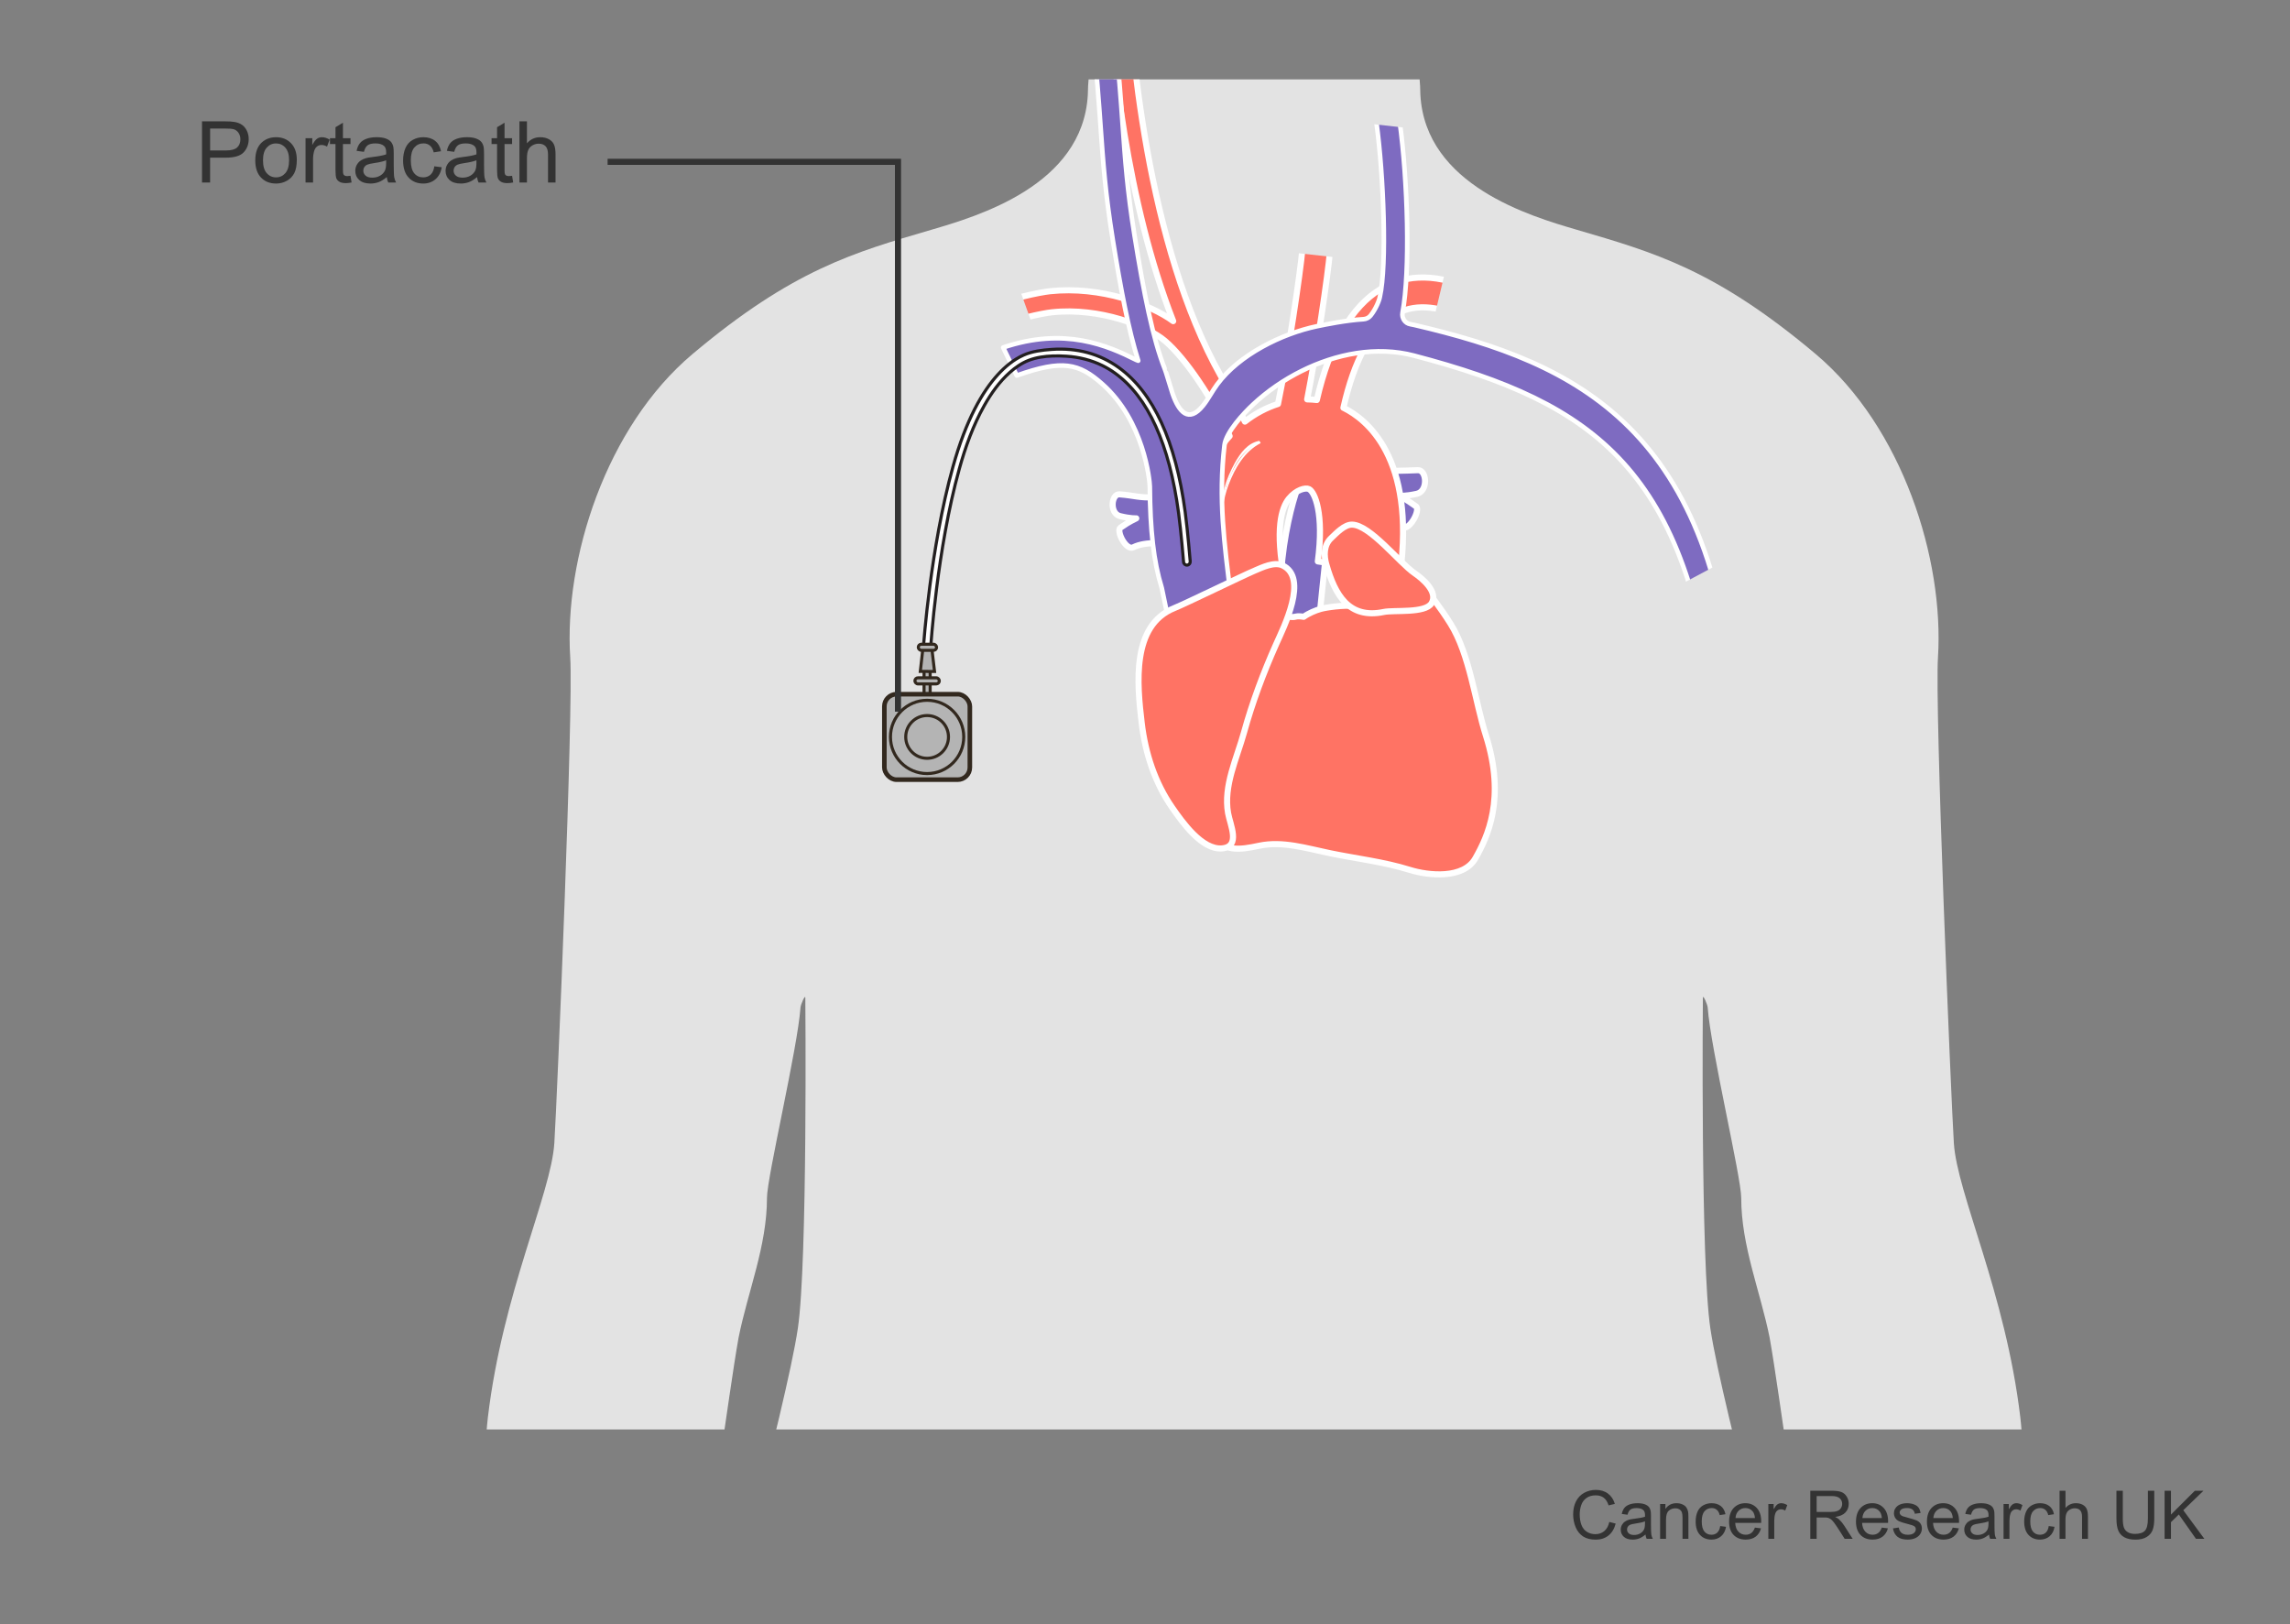 <?xml version="1.0" encoding="UTF-8"?>
<svg id="Layer_1" data-name="Layer 1" xmlns="http://www.w3.org/2000/svg" width="375" height="266" xmlns:xlink="http://www.w3.org/1999/xlink" viewBox="0 0 375 266">
  <rect x="0" y="0" width="375" height="266" fill="#808080" stroke="none"/>
  <defs>
    <style>
      .cls-1, .cls-2, .cls-3, .cls-4, .cls-5, .cls-6 {
        stroke-linecap: round;
        stroke-linejoin: round;
      }

      .cls-1, .cls-2, .cls-7, .cls-8, .cls-6 {
        stroke: #fff;
      }

      .cls-1, .cls-6 {
        fill: #7e6bc1;
      }

      .cls-2, .cls-7, .cls-8 {
        fill: #ff7364;
      }

      .cls-9 {
        clip-path: url(#clippath);
      }

      .cls-10, .cls-3, .cls-5, .cls-11 {
        fill: none;
      }

      .cls-10, .cls-12, .cls-13, .cls-14, .cls-15 {
        stroke-width: 0px;
      }

      .cls-3, .cls-4, .cls-5, .cls-16 {
        stroke: #32281e;
      }

      .cls-3, .cls-6 {
        stroke-width: .75px;
      }

      .cls-4, .cls-5, .cls-16 {
        stroke-width: .5px;
      }

      .cls-4, .cls-16, .cls-12 {
        fill: #b4b4b4;
      }

      .cls-7 {
        stroke-miterlimit: 10;
      }

      .cls-11 {
        stroke: #333;
      }

      .cls-17 {
        stroke: #231f20;
        stroke-width: .509px;
      }

      .cls-17, .cls-14 {
        fill: #fff;
      }

      .cls-13 {
        fill: #333;
      }

      .cls-15 {
        fill: #e3e3e3;
      }
    </style>
    <clipPath id="clippath">
      <rect class="cls-10" x="22.906" y="13" width="331.012" height="221.092"/>
    </clipPath>
  </defs>
  <g class="cls-9">
    <path class="cls-15" d="m336.924,316.584c-.16-.274-3.382-7.413-4.519-16.045.142-2.357-.149-56.483-1.57-68.447-2.42-20.387-10.362-36.58-10.882-44.912-.474-7.589-3.136-71.132-2.6-79.537,1.018-16.05-5.795-37.689-20.046-49.68-16.412-13.808-26.409-16.617-39.053-20.323-7.606-2.229-24.84-7.26-25.661-22.129,0-3.541-1.087-9.166-.423-13.979,3.105-5.34,8.912-20.381,9.448-21.473.488-.879,3.204-1.013,4.76-3.606,1.403-2.338,1.816-4.393,2.274-5.568,3.244-8.321,3.175-14.115,3.048-18.967-.186-7.095-4.699-5.71-6.409-5.539.39-6.418.127-13.269-1.037-19.704,0,0-6.222-33.186-38.89-32.668h0c-32.668,0-38.89,32.668-38.89,32.668-1.164,6.436-1.427,13.287-1.037,19.704-1.71-.17-6.222-1.556-6.409,5.539-.127,4.852-.196,10.646,3.048,18.967.458,1.175.871,3.23,2.274,5.568,1.556,2.593,4.272,2.727,4.76,3.606.536,1.092,6.343,16.133,9.448,21.473.664,4.814-.423,10.439-.423,13.979-.821,14.869-18.055,19.9-25.661,22.129-12.645,3.706-22.641,6.515-39.053,20.323-14.252,11.99-21.064,33.63-20.046,49.68.536,8.405-2.125,71.948-2.6,79.537-.521,8.332-8.463,24.525-10.882,44.912-1.42,11.964-1.711,66.09-1.57,68.447-1.137,8.632-4.36,15.771-4.519,16.045-3.24,5.555-9.41,19.877-6.759,29.949,2.651,10.073,8.563,23.787,22.386,28.251,13.823,4.465,13.569.738,9.22-5.492-5.536-7.932-10.135-8.322-10.86-16.333-.71-7.843,3.218-11.44,3.382-11.587.003-.003.005-.002.005.002-.033.39-1.59,18.906,3.342,19.074,4.985.17,6.493-14.752,6.799-23.726.306-8.974-3.353-22.178-4.18-27.197-.027-.166,16.025-46.028,16.444-47.358,2.802-9.465,5.574-33.111,7.359-43.109,1.532-7.622,4.652-14.994,4.652-22.885,0-3.419,5.023-24.516,5.491-31.189.034-.482.736-2.105.789-1.625,0,0,.389,43.442-1.229,54.214-2.025,13.482-13.606,53.664-15.556,71.558-2.543,23.334,1.037,70.521,3.63,89.188,4.697,33.819,9.351,62.648,12.158,76.592,1.272,5.786,5.522,35.931,5.522,35.931.763,4.213,1.088,14.554,1.855,18.765,2.55,12.89,1.061,33.819-.086,47.041-.252,2.881-.576,16.574-.385,20.723,0,0,2.245,35.847,7.739,60.219.81,3.593,6.205,55.239,6.376,61.409.229,5.963-2.662,11.687-1.739,17.646.457,3.314-1.818,10.883-1.818,10.883-.013.013-6.247,6.294-9.7,10.091,0,0-.001.001-.002.002-3.42,4.486-3.531,7.681-.996,8.872.007.003,1.459.973,2.918,0,.462,0,1.482.486,1.945.486.043.009.08.014.122.021h1.915c.587-.18.831-.508,1.367-.508.676,0,1.419.251,2.195.508h5.508c.027-.008.05-.013.077-.021.043-.013,1.84-.558,1.945-.486.299.204.638.372,1.005.508h6.234c.946-.25,1.812-.59,2.486-.994.152-.091,2.174.554,4.607.994h6.512c.022-.008.044-.013.066-.021,1.372-.473,4.377.486,6.808-2.431,1.459-1.459,1.963-5.257,1.736-7.162-.233-1.67-1.155-3.098-1.155-4.771,0-1.906-1.236-3.664-1.007-5.573,0-4.863-.375-4.848-.973-8.267-.365-2.085,1.121-1.469.486-9.239-.237-2.905-.968-6.145-1.966-9.204-.658-2.017-1.037-8.585-1.037-11.926,0,0,7.987-52.206,8.25-55.949,0,0,1.275-13.15,1.275-13.939,1.328-28.275-.211-51.676-2.507-59.306-1.905-9.542.198-22.709,1.22-30.863,1.02-7.627,1.83-18.281,2.341-26.174,0,0,2.346-13.933,3.908-23.307,1.565-9.388,1.034-13.802,2.613-23.435,2.489-15.193,2.064-11.372,2.572-26.631.257-6.579.553-19.983.553-26.56,0-4.398,3.396-36.169,4.113-41.806.132-.75.836-1.153,1.589-1.217.752.064,1.457.467,1.589,1.217.717,5.637,4.113,37.408,4.113,41.806,0,6.577.296,19.981.553,26.56.508,15.259.083,11.438,2.572,26.631,1.579,9.633,1.048,14.047,2.613,23.435,1.562,9.374,3.908,23.307,3.908,23.307.511,7.893,1.321,18.547,2.341,26.174,1.022,8.154,3.125,21.321,1.22,30.863-2.296,7.63-3.835,31.031-2.507,59.306,0,.789,1.275,13.939,1.275,13.939.263,3.743,8.25,55.949,8.25,55.949,0,3.342-.379,9.91-1.037,11.926-.998,3.059-1.729,6.299-1.966,9.204-.634,7.77.851,7.154.486,9.239-.598,3.419-.973,3.404-.973,8.267.229,1.909-1.007,3.667-1.007,5.573,0,1.673-.922,3.101-1.155,4.771-.227,1.904.277,5.703,1.736,7.162,2.431,2.918,5.436,1.959,6.808,2.431.021.008.044.014.066.021h6.512c2.433-.44,4.455-1.085,4.607-.994.674.404,1.54.744,2.486.994h6.234c.368-.135.706-.304,1.005-.508.105-.072,1.902.474,1.945.486.027.008.05.014.077.021h5.508c.777-.256,1.519-.508,2.195-.508.537,0,.781.328,1.367.508h1.915c.042-.008.079-.013.122-.021.463,0,1.483-.486,1.945-.486,1.459.973,2.911.003,2.918,0,2.535-1.191,2.424-4.386-.996-8.872,0,0-.001-.002-.002-.002-3.453-3.797-9.687-10.078-9.7-10.091,0,0-2.275-7.569-1.818-10.883.923-5.959-1.968-11.683-1.739-17.646.171-6.17,5.566-57.816,6.376-61.409,5.494-24.372,7.739-60.219,7.739-60.219.191-4.148-.133-17.841-.385-20.723-1.147-13.222-2.636-34.15-.086-47.041.767-4.211,1.092-14.552,1.855-18.765,0,0,4.25-30.145,5.522-35.931,2.807-13.944,7.461-42.773,12.158-76.592,2.593-18.667,6.173-65.854,3.63-89.188-1.95-17.894-13.531-58.076-15.556-71.558-1.618-10.772-1.229-54.214-1.229-54.214.053-.48.756,1.143.789,1.625.468,6.673,5.491,27.77,5.491,31.189,0,7.891,3.12,15.263,4.652,22.885,1.784,9.998,4.557,33.644,7.359,43.109.419,1.33,16.471,47.192,16.444,47.358-.827,5.019-4.486,18.223-4.18,27.197.306,8.974,1.814,23.896,6.799,23.726,4.933-.168,3.375-18.684,3.342-19.074,0-.004.002-.004.005-.002.165.147,4.092,3.744,3.382,11.587-.725,8.011-5.324,8.401-10.86,16.333-4.349,6.23-4.603,9.957,9.22,5.492,13.823-4.465,19.735-18.179,22.386-28.251,2.651-10.073-3.519-24.395-6.759-29.949Z"/>
    <path class="cls-10" d="m212.965,143.13c-1.419-3.394,1.803-6.74,1.73-6.964-1.111-3.532.241-9.61.095-9.911-.531-1.135.276-1.893.13-2.095-.755-1.075.719-4.983.329-5.395-.96-1.025-.021-4.39-.021-4.39-1.871-4.023.487-6.809.11-7.051-1.509-.976-2.262-4.268-2.323-4.396-1.555-3.402,1.025-6.449.812-6.595-1.234-.856-.414-4.079-.602-4.15-1.381-.528-.197-6.504-.197-6.504-.94-1.723.146-4.24.146-4.24-1.411-1.713-1.003-5.579-1.008-5.806-.03-1.815,4.055-6.2,4.055-6.2-.773-1.399.299-6.361-.087-7.161-.388-.799-2.589-3.181-3.62-3.564-.26-.096-3.23.191-4.192.656-1.144.55-5.522.98-5.522.98-2.064.039-3.622-.412-4.255-.553-1.031-.226-3.951-.609-4.209-.505-1.023.421-3.144,2.882-3.508,3.697-.361.813.864,5.735.136,7.161,0,0,4.074,4.006,4.103,5.823.002.226.676,4.299-.679,6.065,0,0,1.163,2.475.274,4.229,0,0,1.37,5.93.01,6.506-.187.081.731,3.275-.475,4.17-.209.153-.222,4.538-.457,6.665-.209,1.844.015,4.06-.727,4.678-.741.619.215,1.874.475,2.529.666,1.669.597,2.721-.148,3.933,0,0,.975,3.354.022,4.388-.386.42,1.123,4.313.376,5.396-.138.2.674.954.15,2.09-.141.304,1.265,6.371.185,9.909-.069.227,3.184,3.535,1.791,6.948l.115.53c-.02.429.566.803,1.695,1.603,1.131.802,1.553,1.406,1.888,2.437.491,1.524-.292,2.373.159,3.855.606,2.002.217,1.588.789,3.4.573,1.812,1.582,1.858,1.776,3.469.195,1.613.268,1.446.926,2.342.327.451,1.269.348,1.269.348,0,0,.727.195,1.476-.613.747-.812.723-.737.901-2.35.183-1.615,1.189-1.673,1.746-3.49.554-1.817.166-1.4.757-3.406.443-1.492-.353-2.328.124-3.861.325-1.034.745-1.639,1.866-2.453,1.124-.812,1.707-1.195,1.681-1.621l-.069-.532Z"/>
    <path class="cls-1" d="m199.619,89.445c-.022-.084-3.785-.557-6.593-.447-2.245.086-5.244-.45-7.459.634-1.189.581-2.83-2.73-2.081-3.225.845-.56,1.198-.844,2.586-1.522,0,0-.927.067-2.667-.367-1.742-.436-1.432-3.672-.071-3.564,2.581.2,2.99.581,5.829.494,2.798-.085,4.185-.438,4.572-.37.388.067,2.928,2.141,3.417,3.574"/>
    <path class="cls-1" d="m215.5,106.5c.03-.086,1.891-18.596,1.92-18.679.721-2.009,2.306-2.863,4.513-3.011,2.438-.163,5.21.315,7.589,1.555,1.279.668,3.145-2.887,2.347-3.444-.907-.632-1.278-.95-2.775-1.729,0,0,1.01.1,2.912-.323,1.899-.42,1.65-3.946.168-3.871-2.812.142-3.28-.016-6.353.365-2.604.325-12.327,1.233-12.754,1.295-.422.065-5.317,13.814-2.566,27.842"/>
    <path class="cls-2" d="m241.56,47.607c-5.89-2.778-11.079-2.878-15.421-.301-4.841,2.875-8.42,9.117-10.503,18.203-.523-.062-1.05-.103-1.579-.104,1.609-8.253,3.37-20.097,3.748-24.373.117-1.339-.794-2.526-2.039-2.653-1.242-.127-2.347.854-2.464,2.19-.391,4.391-2.386,17.654-4.022,25.584-1.902.609-3.743,1.576-5.423,2.891-.408-.868-.847-1.739-1.313-2.613.007-.358-.085-.724-.294-1.037-13.162-19.84-16.777-52.575-17.761-70.323-.053-.954-.816-1.684-1.703-1.624-.89.055-1.567.875-1.515,1.832.787,14.21,3.246,37.858,10.846,57.312-3.685-2.712-11.849-5.794-20.198-4.898-1.499.161-6.956,1.196-10.364,2.932-.805.408-1.149,1.442-.767,2.308.38.864,1.341,1.233,2.147.824,2.822-1.436,7.8-2.452,9.304-2.613,7.879-.848,15.704,2.279,18.51,4.661,3.435,2.915,7.909,9.627,10.609,15.609-.166.185-.337.364-.497.559-7.171,8.724-4.643,21.771-3.814,26.059l13.328-2.982c-1.627-8.396-.523-11.916.687-13.39,1.206-1.464,2.713-1.853,3.296-1.563.926.461,2.499,3.96,1.445,11.843l13.47,2.076c2.559-19.146-5.583-25.398-9.204-27.196-.024-.014-.049-.022-.077-.034,1.743-7.776,4.586-12.989,8.336-15.217,3.043-1.807,6.884-1.638,11.411.497,1.145.541,2.479-.022,2.982-1.25.506-1.229-.02-2.666-1.161-3.205Z"/>
    <polygon class="cls-15" points="236.779 43.933 234.709 52.619 243.205 55.069 246.727 47.051 236.779 43.933"/>
    <rect class="cls-15" x="213.519" y="35.5" width="4.805" height="7.832" transform="translate(152.841 249.646) rotate(-83.643)"/>
    <polygon class="cls-15" points="169.071 53.203 166.79 46.855 156.379 49.725 158.038 58.856 169.071 53.203"/>
    <path class="cls-14" d="m206.292,72.284c-2.885,1.457-4.572,4.537-5.609,7.658-.723,2.165-.796,4.434-.735,6.708,0,.012.013.023.028.023.018-.002.029-.014.026-.027h0c.071-2.459.293-4.924,1.176-7.235,1.066-2.809,2.645-5.503,5.265-6.845"/>
    <path class="cls-14" d="m200.06,84.042c-.075-1.506.469-2.913.692-4.372.597-1.222.939-2.504,1.671-3.726.919-1.548,2.164-2.666,3.726-3.418.08-.037.148-.101.135-.197-.011-.094-.094-.157-.179-.144l.016.028c-1.79.366-3.007,1.944-3.922,3.612-1.419,2.599-2.318,5.288-2.199,8.218.002.019.015.029.033.029.016,0,.026-.015.026-.031h0Z"/>
    <path class="cls-6" d="m164.273,56.91,2.227,4.59c7.509-2.663,10.166-2.005,13.976,1.359,6.872,6.07,7.809,15.893,7.814,16.8.053,7.203.618,12.263,1.935,16.547.012.04.022.079.031.12l1.082,5.186c.04.191.04.39.013.583-.334,2.445,1.553.364,4.148.903,2.698.558,5.306-1.34,5.827-4.239l.173-.962c.029-.16.033-.325.013-.487-1.019-8.253-2.016-15.599-.999-24.396.25-2.163,3.18-5.272,4.721-6.705,2.354-2.189,5.039-4.028,7.915-5.46,5.621-2.799,12.232-4.131,18.4-2.511,29.705,7.802,45.114,18.772,49.469,60.33.112,1.07,1.209,1.742,2.208,1.342l.072-.029c.648-.259,1.06-.912,1.016-1.608-3.018-48.134-26.078-58.848-52.7-65.051-.214-.05-.436-.094-.665-.133-.877-.15-1.438-1.009-1.275-1.883,1.274-6.826.874-21.533-.486-31.428-.171-1.249-1.362-2.71-2.523-2.524-1.165.184-1.432,1.588-1.263,2.839,1.184,8.615,1.74,23.29.561,28.504-.073.533-.647,1.999-1.526,3.091-.287.357-.714.56-1.171.587-2.802.168-6.07.832-7.618,1.156-5.754,1.203-12.729,4.654-16.317,9.507-.833,1.127-1.461,2.405-2.341,3.498-2.344,2.91-3.933,1.033-4.97-1.953-.26-.785-1.193-3.937-1.246-3.969-1.992-5.03-3.462-12.483-4.98-21.896-1.202-7.443-1.551-12.422-1.958-18.188-.291-4.143-.623-8.837-1.327-15.097-1.719-15.284-2.488-16.446-2.742-16.828-.534-.801-1.514-.991-2.318-.518-.803.473-1.127,1.574-.786,2.486.029.084.777,2.193,2.254,15.326.693,6.174,1.02,10.823,1.31,14.923.414,5.867.771,10.932,2.001,18.56,1.32,8.194,2.57,14.745,4.163,19.788-.118-.041-.235-.083-.319-.125-4.691-2.352-11.731-5.45-21.796-2.037"/>
    <polygon class="cls-15" points="268.53 99.269 283.864 91.103 288.012 117.554 278.078 125.596 268.53 99.269"/>
    <rect class="cls-15" x="225.226" y="14.306" width="4.805" height="7.832" transform="translate(184.316 242.433) rotate(-83.643)"/>
  </g>
  <g>
    <path class="cls-13" d="m263.532,249.239l1.042.264c-.219.855-.611,1.508-1.179,1.957-.567.45-1.262.675-2.082.675-.848,0-1.538-.173-2.07-.519-.531-.346-.937-.846-1.214-1.501s-.416-1.359-.416-2.111c0-.819.156-1.535.47-2.146s.76-1.074,1.338-1.392c.578-.316,1.215-.475,1.909-.475.788,0,1.45.2,1.987.602.537.4.911.965,1.123,1.691l-1.026.242c-.183-.573-.447-.99-.795-1.252-.348-.261-.784-.392-1.311-.392-.605,0-1.111.145-1.518.435s-.691.68-.856,1.168c-.165.489-.247.993-.247,1.513,0,.669.098,1.254.293,1.753.195.5.498.873.91,1.12s.857.371,1.337.371c.584,0,1.078-.169,1.482-.505.405-.337.679-.836.822-1.499Z"/>
    <path class="cls-13" d="m269.456,251.297c-.358.304-.703.519-1.034.645-.331.125-.687.188-1.065.188-.627,0-1.108-.153-1.445-.459-.337-.307-.505-.697-.505-1.174,0-.279.063-.534.19-.766.127-.23.294-.416.5-.556s.438-.245.695-.316c.189-.051.477-.099.859-.146.78-.093,1.355-.204,1.725-.333.003-.132.005-.217.005-.252,0-.395-.091-.672-.274-.833-.246-.218-.613-.327-1.101-.327-.455,0-.79.079-1.007.238-.217.16-.377.441-.48.847l-.945-.129c.086-.405.227-.731.424-.98s.481-.44.854-.575c.373-.134.805-.201,1.295-.201.487,0,.883.058,1.188.172.304.115.527.259.671.433s.243.393.301.658c.032.164.048.462.048.892v1.289c0,.898.021,1.467.062,1.705s.122.467.244.685h-1.01c-.101-.2-.165-.435-.193-.703Zm-.08-2.159c-.352.143-.878.265-1.58.365-.396.057-.678.121-.843.193-.165.071-.292.176-.382.313-.089.139-.134.291-.134.46,0,.258.098.473.293.645s.48.258.856.258c.372,0,.703-.082.994-.245.289-.162.503-.386.639-.668.104-.219.156-.541.156-.967v-.354Z"/>
    <path class="cls-13" d="m271.852,252v-5.704h.871v.812c.418-.627,1.023-.94,1.814-.94.344,0,.66.062.948.186.288.123.504.285.647.486.144.2.243.438.301.714.036.18.054.492.054.94v3.507h-.967v-3.47c0-.394-.038-.688-.112-.884-.076-.194-.209-.351-.4-.467s-.416-.175-.674-.175c-.412,0-.768.131-1.066.393-.299.261-.449.757-.449,1.487v3.115h-.967Z"/>
    <path class="cls-13" d="m281.692,249.911l.951.123c-.104.655-.37,1.168-.798,1.539-.428.37-.954.556-1.577.556-.78,0-1.407-.255-1.882-.766-.475-.51-.712-1.241-.712-2.193,0-.616.102-1.155.307-1.617.203-.462.515-.809.932-1.039.417-.231.871-.347,1.361-.347.619,0,1.126.157,1.52.47.395.313.646.759.758,1.335l-.939.146c-.09-.384-.248-.672-.476-.865s-.503-.29-.825-.29c-.486,0-.882.175-1.187.523-.305.35-.456.902-.456,1.657,0,.767.146,1.323.439,1.671.294.347.678.521,1.15.521.379,0,.696-.116.95-.349.254-.233.415-.591.483-1.074Z"/>
    <path class="cls-13" d="m287.375,250.163l.999.124c-.157.583-.449,1.036-.875,1.358-.427.322-.971.483-1.633.483-.835,0-1.496-.257-1.985-.771-.488-.514-.733-1.234-.733-2.162,0-.959.248-1.704.742-2.234.494-.529,1.135-.795,1.922-.795.764,0,1.387.26,1.869.779.484.519.726,1.249.726,2.191,0,.057-.002.143-.005.258h-4.254c.035.626.213,1.106.531,1.439s.716.499,1.192.499c.354,0,.657-.093.907-.279.251-.186.45-.483.597-.892Zm-3.175-1.562h3.186c-.043-.48-.165-.84-.365-1.08-.308-.372-.707-.559-1.197-.559-.444,0-.817.148-1.12.446-.303.297-.47.694-.503,1.192Z"/>
    <path class="cls-13" d="m289.577,252v-5.704h.869v.865c.223-.405.428-.672.615-.801.188-.129.395-.193.621-.193.325,0,.656.104.993.312l-.333.897c-.236-.14-.473-.21-.709-.21-.211,0-.401.063-.569.19-.168.128-.288.304-.36.529-.107.344-.16.72-.16,1.128v2.986h-.967Z"/>
    <path class="cls-13" d="m296.446,252v-7.874h3.49c.702,0,1.236.071,1.602.212.365.142.656.392.875.75.219.357.328.754.328,1.187,0,.559-.182,1.029-.543,1.413-.361.383-.92.626-1.676.73.275.132.485.263.629.392.304.279.592.629.864,1.048l1.37,2.143h-1.311l-1.043-1.638c-.304-.473-.555-.835-.752-1.085-.196-.251-.373-.427-.528-.526-.156-.101-.314-.17-.476-.21-.118-.024-.312-.037-.58-.037h-1.209v3.496h-1.041Zm1.041-4.398h2.24c.477,0,.849-.05,1.117-.148.269-.098.473-.256.612-.473.14-.216.21-.451.21-.706,0-.372-.136-.679-.406-.918-.271-.24-.697-.36-1.281-.36h-2.492v2.605Z"/>
    <path class="cls-13" d="m308.155,250.163l.999.124c-.157.583-.449,1.036-.875,1.358-.427.322-.971.483-1.633.483-.835,0-1.496-.257-1.985-.771-.488-.514-.733-1.234-.733-2.162,0-.959.248-1.704.742-2.234.494-.529,1.135-.795,1.922-.795.764,0,1.387.26,1.869.779.484.519.726,1.249.726,2.191,0,.057-.002.143-.005.258h-4.254c.035.626.213,1.106.531,1.439s.716.499,1.192.499c.354,0,.657-.093.907-.279.251-.186.45-.483.597-.892Zm-3.175-1.562h3.186c-.043-.48-.165-.84-.365-1.08-.308-.372-.707-.559-1.197-.559-.444,0-.817.148-1.12.446-.303.297-.47.694-.503,1.192Z"/>
    <path class="cls-13" d="m309.981,250.298l.957-.15c.053.383.203.677.448.881s.588.306,1.028.306c.444,0,.773-.09.988-.271.215-.181.322-.393.322-.636,0-.219-.095-.391-.285-.516-.132-.086-.461-.195-.988-.328-.709-.179-1.2-.334-1.474-.465-.274-.13-.481-.312-.623-.542-.142-.231-.212-.486-.212-.766,0-.254.058-.489.174-.706s.275-.396.476-.54c.15-.11.355-.205.615-.282.26-.076.538-.115.835-.115.447,0,.841.064,1.179.193.339.129.589.304.749.523.162.221.272.516.334.884l-.945.129c-.043-.293-.168-.522-.374-.688-.206-.164-.497-.247-.872-.247-.444,0-.762.073-.951.221-.189.146-.285.318-.285.516,0,.125.04.238.119.338.078.104.202.19.37.258.097.036.382.118.854.247.684.183,1.16.332,1.431.448.271.117.482.286.637.508.154.223.231.498.231.827,0,.322-.095.626-.282.91-.188.285-.46.505-.813.661-.355.155-.756.233-1.203.233-.742,0-1.307-.153-1.695-.462-.389-.308-.637-.765-.744-1.369Z"/>
    <path class="cls-13" d="m319.773,250.163l.999.124c-.157.583-.449,1.036-.875,1.358-.427.322-.971.483-1.633.483-.835,0-1.496-.257-1.985-.771-.488-.514-.733-1.234-.733-2.162,0-.959.248-1.704.742-2.234.494-.529,1.135-.795,1.922-.795.764,0,1.387.26,1.869.779.484.519.726,1.249.726,2.191,0,.057-.002.143-.005.258h-4.254c.035.626.213,1.106.531,1.439s.716.499,1.192.499c.354,0,.657-.093.907-.279.251-.186.45-.483.597-.892Zm-3.175-1.562h3.186c-.043-.48-.165-.84-.365-1.08-.308-.372-.707-.559-1.197-.559-.444,0-.817.148-1.12.446-.303.297-.47.694-.503,1.192Z"/>
    <path class="cls-13" d="m325.708,251.297c-.358.304-.703.519-1.034.645-.331.125-.687.188-1.065.188-.627,0-1.108-.153-1.445-.459-.337-.307-.505-.697-.505-1.174,0-.279.063-.534.19-.766.127-.23.294-.416.5-.556s.438-.245.695-.316c.189-.051.477-.099.859-.146.78-.093,1.355-.204,1.725-.333.003-.132.005-.217.005-.252,0-.395-.091-.672-.274-.833-.246-.218-.613-.327-1.101-.327-.455,0-.79.079-1.007.238-.217.16-.377.441-.48.847l-.945-.129c.086-.405.227-.731.424-.98s.481-.44.854-.575c.373-.134.805-.201,1.295-.201.487,0,.883.058,1.188.172.304.115.527.259.671.433s.243.393.301.658c.032.164.048.462.048.892v1.289c0,.898.021,1.467.062,1.705s.122.467.244.685h-1.01c-.101-.2-.165-.435-.193-.703Zm-.08-2.159c-.352.143-.878.265-1.58.365-.396.057-.678.121-.843.193-.165.071-.292.176-.382.313-.089.139-.134.291-.134.46,0,.258.098.473.293.645s.48.258.856.258c.372,0,.703-.082.994-.245.289-.162.503-.386.639-.668.104-.219.156-.541.156-.967v-.354Z"/>
    <path class="cls-13" d="m328.093,252v-5.704h.869v.865c.223-.405.428-.672.615-.801.188-.129.395-.193.621-.193.325,0,.656.104.993.312l-.333.897c-.236-.14-.473-.21-.709-.21-.211,0-.401.063-.569.19-.168.128-.288.304-.36.529-.107.344-.16.72-.16,1.128v2.986h-.967Z"/>
    <path class="cls-13" d="m335.489,249.911l.951.123c-.104.655-.37,1.168-.798,1.539-.428.37-.954.556-1.577.556-.78,0-1.407-.255-1.882-.766-.475-.51-.712-1.241-.712-2.193,0-.616.102-1.155.307-1.617.203-.462.515-.809.932-1.039.417-.231.871-.347,1.361-.347.619,0,1.126.157,1.52.47.395.313.646.759.758,1.335l-.939.146c-.09-.384-.248-.672-.476-.865s-.503-.29-.825-.29c-.486,0-.882.175-1.187.523-.305.35-.456.902-.456,1.657,0,.767.146,1.323.439,1.671.294.347.678.521,1.15.521.379,0,.696-.116.95-.349.254-.233.415-.591.483-1.074Z"/>
    <path class="cls-13" d="m337.267,252v-7.874h.967v2.825c.451-.522,1.021-.784,1.709-.784.422,0,.789.083,1.101.25.312.166.534.396.669.69.134.293.201.72.201,1.278v3.614h-.967v-3.614c0-.483-.104-.836-.314-1.056-.209-.221-.506-.33-.889-.33-.286,0-.556.074-.809.223-.252.148-.432.35-.539.604-.107.254-.162.604-.162,1.053v3.12h-.967Z"/>
    <path class="cls-13" d="m351.731,244.126h1.042v4.55c0,.791-.09,1.42-.269,1.885-.179.466-.502.845-.97,1.136-.467.292-1.08.438-1.839.438-.738,0-1.342-.127-1.811-.382-.469-.254-.804-.622-1.004-1.104-.201-.481-.301-1.14-.301-1.974v-4.55h1.041v4.544c0,.685.064,1.188.191,1.512.127.324.346.574.655.75.31.175.688.263,1.136.263.767,0,1.312-.174,1.639-.521.325-.348.488-1.016.488-2.004v-4.544Z"/>
    <path class="cls-13" d="m354.465,252v-7.874h1.042v3.905l3.91-3.905h1.412l-3.303,3.19,3.448,4.684h-1.375l-2.804-3.985-1.289,1.257v2.729h-1.042Z"/>
  </g>
  <path class="cls-2" d="m243.316,120.422c-1.74-5.459-2.645-13.258-5.775-18.266-1.629-2.607-3.838-5.507-5.796-7.909-.813-.91-1.523-1.27-2.505-1.874-.933-1.631-2.803-.715-3.412.191-1.155,1.723-.113,2.583-.99,3.048-.977.518-2.028,1.515-2.688,2.628-.154.321-.263.641-.316.979-1.907-.135-4.49.213-5.531.49-.853.227-2.055.743-2.815,1.301-.497-.09-.982-.118-1.313-.028-.329.089-.69.073-1.066.031-.107-.128-.222-.255-.347-.381-.558-.554-.951-.867-1.667-.95-2.761-.305-5.273.165-8.153.158-.399,0-1.112-.315-1.508-.473-.87-.318-1.662-.478-2.613-.478-.868,0-1.913.157-2.653.493-1.418.646-2.078,1.324-2.078,1.324-.157.158-.143.257-.646.485-3.058,1.388-4.173,6.647-4.568,9.605-.319,2.384-.135,4.964.599,7.258.515,1.608,1.2,3.154,1.907,4.686.827,1.793,2.121,5.593,3.707,6.965,1.21,1.049,1.968.376,2.132.131.267-.395-.062-1.322-.217-1.798-.16-.477-.083-.95.077-1.508.158-.87.317-1.897.633-2.772.075-.269.213-.524.374-.775-.067.132-.126.266-.164.405-.302.841-.457,1.827-.61,2.658-.15.537-.23.993-.073,1.447.153.458.868.768.76,1.22-.032.128-.07.232-.115.323-.793,1.62,1.431,6.351,2.354,7.58,2.227,2.966,4.736,2.564,7.957,1.884,3.853-.813,7.763.432,11.592,1.223,4.356.9,8.802,1.4,13.061,2.73,3.058.955,8.803,1.548,10.758-1.903,1.96-3.451,5.013-9.763,1.709-20.126Z"/>
  <path class="cls-8" d="m205.485,93.435c1.222-.517,3.175-1.472,4.525-.848,4.333,2.011.193,10.154-1.039,12.919-2.09,4.694-3.897,9.517-5.267,14.472-1.168,4.223-3.386,8.712-2.601,13.175.34,1.93,2.108,5.501-.974,5.782-3.293.297-6.544-4.332-8.174-6.678-2.845-4.095-4.404-8.907-4.992-13.834-.763-6.395-1.724-16.028,5.354-18.847,1.705-.679,11.294-5.35,13.168-6.143Z"/>
  <path class="cls-7" d="m217.203,92.488c-.432-1.51-.444-3.21.765-4.353.869-.821,2.169-2.229,3.429-2.221,2.943.021,7.783,6.274,10.222,7.938,1.308.893,3.944,3.082,2.803,4.942-1.036,1.688-6.123,1.07-7.828,1.425-5.72,1.193-7.978-2.799-9.389-7.732Z"/>
  <path class="cls-17" d="m172.397,58.294c.746-.026,1.493-.009,2.238.04,2.052.128,4.083.636,5.928,1.551.711.353,1.392.764,2.034,1.229,5.391,3.902,8.891,11.605,10.402,22.892.404,3.008.813,7.979.817,8.03.025.306.29.532.591.506.301-.025.523-.294.499-.6-.005-.049-.416-5.051-.823-8.087-1.556-11.603-5.207-19.558-10.853-23.646-3.153-2.284-6.855-3.284-11.038-2.987-1.53.109-3.16.299-4.574.929-1.635.728-3.044,1.911-4.24,3.226-2.444,2.687-5.162,7.27-7.334,15.084-3.701,13.315-4.785,29.108-4.816,29.322-.042.302.504.778.802.823.298.042.339-.304.38-.606.007-.051,1.009-16.014,4.685-29.235.995-3.578,2.263-7.123,4.093-10.366,1.111-1.969,2.446-3.858,4.136-5.375.927-.832,1.977-1.571,3.146-2.02,1.249-.48,2.597-.664,3.928-.71Z"/>
  <g>
    <path class="cls-13" d="m33.08,29.894v-10.021h3.78c.666,0,1.173.032,1.524.096.492.082.905.238,1.237.469.333.229.601.552.803.967s.304.87.304,1.367c0,.853-.271,1.573-.813,2.164-.542.59-1.522.885-2.939.885h-2.57v4.074h-1.326Zm1.326-5.257h2.591c.857,0,1.465-.159,1.825-.479s.54-.768.54-1.347c0-.419-.106-.778-.318-1.076-.212-.299-.491-.496-.837-.592-.223-.06-.636-.089-1.237-.089h-2.563v3.582Z"/>
    <path class="cls-13" d="m41.803,26.264c0-1.345.374-2.34,1.121-2.987.625-.538,1.385-.807,2.283-.807.998,0,1.814.327,2.447.98.633.654.95,1.558.95,2.711,0,.935-.14,1.669-.42,2.205-.28.535-.688.951-1.224,1.247s-1.12.444-1.753.444c-1.016,0-1.838-.326-2.464-.978s-.94-1.591-.94-2.816Zm1.265,0c0,.93.203,1.626.608,2.089.406.462.916.693,1.531.693.611,0,1.119-.232,1.524-.697s.608-1.174.608-2.126c0-.897-.204-1.578-.612-2.04-.408-.463-.915-.694-1.521-.694-.615,0-1.125.23-1.531.69s-.608,1.155-.608,2.085Z"/>
    <path class="cls-13" d="m50.033,29.894v-7.26h1.107v1.101c.283-.515.543-.854.783-1.019s.502-.246.79-.246c.415,0,.836.132,1.265.396l-.424,1.142c-.301-.178-.602-.267-.902-.267-.269,0-.51.081-.725.242-.214.162-.367.387-.458.674-.137.438-.205.916-.205,1.436v3.801h-1.23Z"/>
    <path class="cls-13" d="m57.396,28.793l.178,1.087c-.346.073-.656.109-.93.109-.447,0-.793-.07-1.039-.212s-.419-.327-.52-.558c-.1-.229-.15-.714-.15-1.452v-4.177h-.902v-.957h.902v-1.798l1.224-.738v2.536h1.237v.957h-1.237v4.245c0,.351.021.576.065.677s.114.18.212.239.238.089.42.089c.137,0,.317-.016.54-.048Z"/>
    <path class="cls-13" d="m63.336,28.998c-.456.388-.895.661-1.316.82s-.874.239-1.357.239c-.797,0-1.411-.195-1.839-.584-.428-.391-.643-.888-.643-1.494,0-.355.081-.68.243-.975.162-.293.374-.529.636-.707s.557-.312.885-.403c.242-.063.606-.125,1.094-.185.994-.118,1.725-.26,2.194-.424.004-.169.007-.275.007-.321,0-.501-.116-.854-.349-1.06-.314-.278-.782-.417-1.401-.417-.579,0-1.006.102-1.282.304-.276.203-.479.562-.612,1.077l-1.203-.164c.109-.515.29-.931.54-1.247.25-.317.613-.561,1.087-.732.474-.17,1.023-.256,1.647-.256.62,0,1.124.073,1.511.219s.672.329.854.551c.182.221.31.5.383.837.041.21.062.588.062,1.135v1.641c0,1.144.026,1.867.079,2.171.052.303.156.593.311.871h-1.285c-.127-.255-.209-.554-.246-.896Zm-.103-2.748c-.447.183-1.117.337-2.01.465-.506.073-.864.155-1.073.246s-.372.225-.485.399c-.114.176-.171.371-.171.585,0,.328.124.602.373.82s.612.328,1.09.328c.474,0,.896-.104,1.265-.312.369-.207.64-.49.813-.851.132-.278.198-.688.198-1.23v-.451Z"/>
    <path class="cls-13" d="m71.122,27.234l1.21.157c-.132.834-.471,1.486-1.015,1.959-.544.471-1.213.707-2.006.707-.994,0-1.792-.324-2.396-.975-.604-.648-.906-1.58-.906-2.792,0-.784.13-1.47.39-2.058s.655-1.029,1.186-1.322c.531-.295,1.108-.441,1.733-.441.789,0,1.433.199,1.935.598.501.399.823.966.964,1.699l-1.196.185c-.114-.487-.315-.854-.605-1.101s-.639-.369-1.049-.369c-.62,0-1.124.223-1.511.666-.387.445-.581,1.147-.581,2.109,0,.976.187,1.684.561,2.126s.861.663,1.463.663c.483,0,.886-.148,1.21-.444s.529-.752.615-1.367Z"/>
    <path class="cls-13" d="m78.122,28.998c-.456.388-.895.661-1.316.82s-.874.239-1.357.239c-.797,0-1.411-.195-1.839-.584-.428-.391-.643-.888-.643-1.494,0-.355.081-.68.243-.975.162-.293.374-.529.636-.707s.557-.312.885-.403c.242-.063.606-.125,1.094-.185.994-.118,1.725-.26,2.194-.424.004-.169.007-.275.007-.321,0-.501-.116-.854-.349-1.06-.314-.278-.782-.417-1.401-.417-.579,0-1.006.102-1.282.304-.276.203-.479.562-.612,1.077l-1.203-.164c.109-.515.29-.931.54-1.247.25-.317.613-.561,1.087-.732.474-.17,1.023-.256,1.647-.256.62,0,1.124.073,1.511.219s.672.329.854.551c.182.221.31.5.383.837.041.21.062.588.062,1.135v1.641c0,1.144.026,1.867.079,2.171.052.303.156.593.311.871h-1.285c-.127-.255-.209-.554-.246-.896Zm-.103-2.748c-.447.183-1.117.337-2.01.465-.506.073-.864.155-1.073.246s-.372.225-.485.399c-.114.176-.171.371-.171.585,0,.328.124.602.373.82s.612.328,1.09.328c.474,0,.896-.104,1.265-.312.369-.207.64-.49.813-.851.132-.278.198-.688.198-1.23v-.451Z"/>
    <path class="cls-13" d="m83.857,28.793l.178,1.087c-.346.073-.656.109-.93.109-.447,0-.793-.07-1.039-.212s-.419-.327-.52-.558c-.1-.229-.15-.714-.15-1.452v-4.177h-.902v-.957h.902v-1.798l1.224-.738v2.536h1.237v.957h-1.237v4.245c0,.351.021.576.065.677s.114.18.212.239.238.089.42.089c.137,0,.317-.016.54-.048Z"/>
    <path class="cls-13" d="m85.061,29.894v-10.021h1.23v3.596c.574-.665,1.299-.998,2.174-.998.538,0,1.005.105,1.401.318.396.211.68.504.851.878s.256.916.256,1.627v4.601h-1.23v-4.601c0-.615-.133-1.063-.4-1.343-.267-.281-.644-.421-1.131-.421-.365,0-.708.095-1.029.284-.321.188-.55.445-.687.769s-.205.771-.205,1.34v3.972h-1.23Z"/>
  </g>
  <g>
    <rect class="cls-16" x="151.319" y="109" width="1" height="5"/>
    <g>
      <g>
        <rect class="cls-12" x="144.819" y="113.68" width="14" height="14" rx="2" ry="2"/>
        <rect class="cls-3" x="144.819" y="113.68" width="14" height="14" rx="2" ry="2"/>
      </g>
      <circle class="cls-4" cx="151.819" cy="120.68" r="3.5"/>
      <circle class="cls-5" cx="151.819" cy="120.68" r="6"/>
    </g>
    <rect class="cls-16" x="149.819" y="111" width="4" height="1" rx=".5" ry=".5"/>
    <polygon class="cls-16" points="153.036 109.958 150.706 109.952 151.15 106 152.57 106.004 153.036 109.958"/>
    <rect class="cls-16" x="150.371" y="105.5" width="3" height="1" rx=".5" ry=".5"/>
  </g>
  <polyline class="cls-11" points="99.5 26.5 147.051 26.5 147.051 116.544"/>
</svg>
